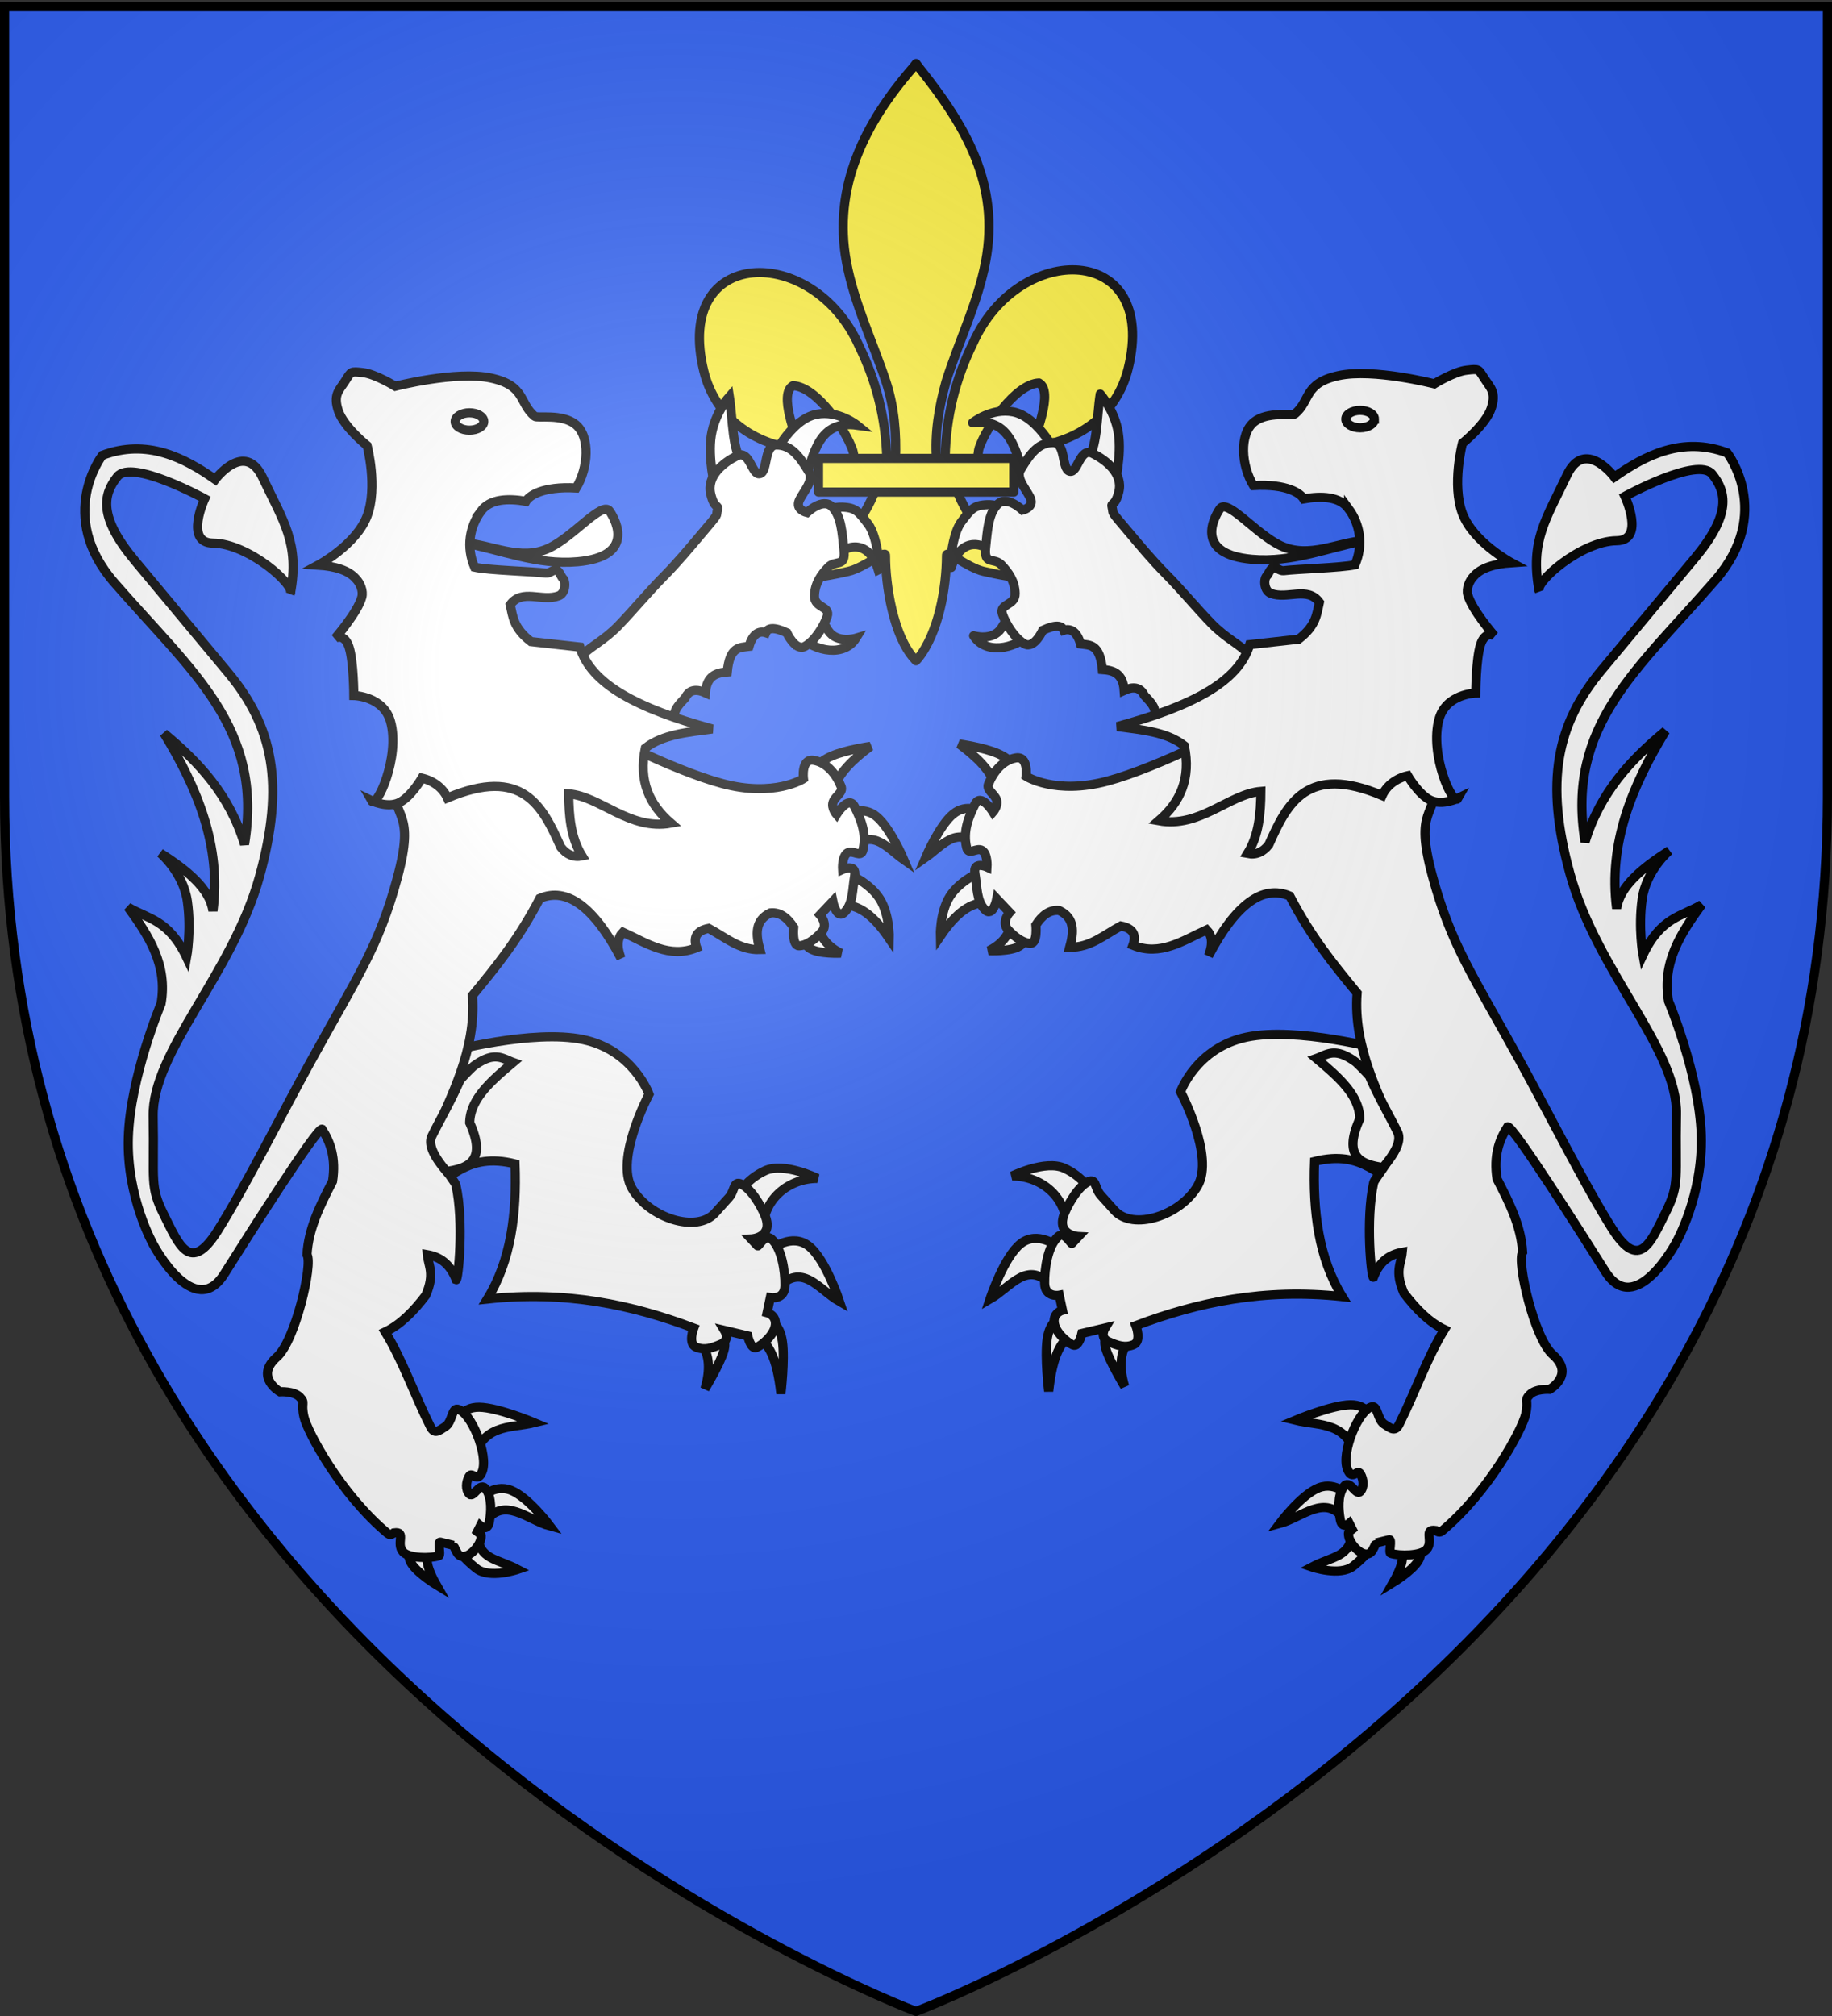 <svg xmlns="http://www.w3.org/2000/svg" xmlns:xlink="http://www.w3.org/1999/xlink" height="660" width="600" version="1.0"><rect width="100%" height="100%" fill="#333333" stroke="none"/><defs><radialGradient xlink:href="#a" id="b" gradientUnits="userSpaceOnUse" gradientTransform="matrix(1.353 0 0 1.349 -77.63 -85.747)" cx="221.445" cy="226.331" fx="221.445" fy="226.331" r="300"/><linearGradient id="a"><stop style="stop-color:white;stop-opacity:.314" offset="0"/><stop offset=".19" style="stop-color:white;stop-opacity:.251"/><stop style="stop-color:#6b6b6b;stop-opacity:.125" offset=".6"/><stop style="stop-color:black;stop-opacity:.125" offset="1"/></linearGradient></defs><g style="opacity:1;display:inline"><path style="fill:#2b5df2;fill-opacity:1;fill-rule:evenodd;stroke:none;stroke-width:1px;stroke-linecap:butt;stroke-linejoin:miter;stroke-opacity:1" d="M300 658.5s298.5-112.32 298.5-397.772V2.176H1.5v258.552C1.5 546.18 300 658.5 300 658.5z"/></g><g style="opacity:1;display:inline"><path d="M309.559 149.628c.287-13.265 3.37-25.593 9.11-37.276 15.03-33.652 60.936-32.849 50.817 8.31-3.73 15.166-16.397 24.08-31.445 25.608 1.086-3.996 7.06-18.123 2.237-20.887-7.712.31-17.288 14.495-19.591 21.26-.333.97-.24 2.093-.611 3.048" style="fill:#fcef3c;fill-opacity:1;fill-rule:evenodd;stroke:#000;stroke-width:3;stroke-linecap:butt;stroke-linejoin:round;stroke-miterlimit:4;stroke-dasharray:none;stroke-opacity:1;display:inline"/><path d="M290.44 150.504c-.286-13.264-3.369-25.592-9.11-37.275-15.03-33.652-60.935-32.849-50.816 8.31 3.729 15.165 16.396 24.08 31.445 25.608-1.086-3.996-7.06-18.123-2.237-20.887 7.712.31 17.288 14.495 19.591 21.26.333.97.24 2.093.61 3.048" style="fill:#fcef3c;fill-opacity:1;fill-rule:evenodd;stroke:#000;stroke-width:3;stroke-linecap:butt;stroke-linejoin:round;stroke-miterlimit:4;stroke-dasharray:none;stroke-opacity:1"/><path d="M299.112 21.995c-15.835 18.165-26.466 39.17-21.883 63.806 2.529 13.592 8.658 26.18 12.981 39.273 2.703 8.215 3.394 16.796 3.074 25.43h13.434c-.643-8.698.766-17.127 3.074-25.43 4.119-13.175 10.385-25.671 12.981-39.273 4.854-25.43-6.539-44.608-21.813-63.726l-.934-1.267-.914 1.187z" style="fill:#fcef3c;fill-opacity:1;fill-rule:nonzero;stroke:#000;stroke-width:3;stroke-linecap:butt;stroke-linejoin:round;stroke-miterlimit:4;stroke-dasharray:none;stroke-opacity:1"/><path d="M286.583 160.573c-2.809 8.378-14.26 23.72-20.342 28.093-1.578 1.134 7.54-.653 11.623-1.606 5.355-1.249 12.315-7.321 12.151-5.178-.015 9.814 2.577 26.189 9.335 33.713l.64.725.662-.725c6.754-8.386 9.3-23.131 9.335-33.713-.163-2.143 6.797 3.93 12.151 5.178 4.083.953 13.201 2.74 11.624 1.606-6.083-4.373-17.528-19.715-20.337-28.093h-26.842z" style="fill:#fcef3c;fill-opacity:1;fill-rule:evenodd;stroke:#000;stroke-width:3;stroke-linecap:butt;stroke-linejoin:round;stroke-miterlimit:4;stroke-dasharray:none;stroke-opacity:1"/><path style="fill:#fcef3c;fill-opacity:1;stroke:#000;stroke-width:3;stroke-linejoin:round;stroke-miterlimit:4;stroke-dasharray:none;stroke-opacity:1" d="M268.078 150.078h63.947v11.027h-63.947z"/><g style="fill:#fff;fill-opacity:1"><path style="fill:#fff;fill-opacity:1;fill-rule:nonzero;stroke:#000;stroke-width:3;stroke-linecap:butt;stroke-linejoin:round;stroke-miterlimit:4;stroke-dasharray:none;stroke-opacity:1;display:inline" d="M326.19 181.762c-5.432-5.444-11.984-4.821-14.633 4.023-.702-.337.296-11.078 3.31-14.974 3.099-4.007 3.92-5.42 8.536-5.588 4.617-.167 10.453 3.353 10.453 3.353l-7.665 13.186zM338.037 207.017c-6.204 6-15.49 7.037-19.163 1.118 0 0 6.238 1.873 9.059-2.459 3.828-5.878 3.967-8.656 4.53-7.375l5.574 8.716zM335.598 157.177c-2.849-10-4.816-20.47-17.073-18.773 0 0 6.118-4.954 13.24-3.576 8.802 1.702 15.275 15.414 14.808 15.645l-10.975 6.704zM355.806 151.143c3.713-4.55 3.317-14.37 4.53-22.126 0 0 4.747 5.308 5.923 12.74 1.176 7.43-1.22 16.985-1.22 16.985l-9.233-7.599z"/><path style="fill:#fff;fill-opacity:1;fill-rule:nonzero;stroke:#000;stroke-width:3;stroke-linecap:butt;stroke-linejoin:miter;stroke-miterlimit:4;stroke-dasharray:none;stroke-opacity:1;display:inline" d="m383.506 239.424-6.098-3.855c2.212-3.021-.313-5.435-2.613-7.878-1.365-2.903-3.865-2.931-6.62-1.676-.397-5.545-3.532-6.573-7.142-6.817-.805-8.457-4.098-7.972-7.143-8.381-1.227-4.319-3.449-5.134-5.488-4.47-.671-1.561-2.505-2.004-6.88 0 0 0-2.788 6.146-5.924 4.47-3.136-1.676-6.184-6.482-7.317-9.834-1.132-3.353 4.268-2.682 4.181-6.705-.087-4.023-2.177-6.928-4.53-9.387-2.351-2.458-5.748.224-5.138-5.587.61-5.811.892-11.12 3.92-14.192 3.026-3.073 8.187 1.9 8.187 1.9s3.375-.783 2.755-3.325c-.62-2.542-5.237-6.845-3.452-9.862 3.572-6.034 6.272-8.884 10.627-8.94 4.355-.056 2.744 8.66 5.488 9.387 2.744.726 3.244-7.99 7.578-5.81 4.333 2.178 9.981 6.535 8.536 12.515-1.228 5.08-2.681 3.316-2.204 5.128.667 2.532-1.189.294 5.863 8.617 2.996 3.536 7.129 8.566 11.858 13.329 4.729 4.763 10.156 11.289 14.826 16.085 4.67 4.797 9.104 6.746 12.197 9.955 3.094 3.209 5.02 5.219 5.02 5.219l-30.487 20.114z"/></g><g style="fill:#fff;fill-opacity:1"><path style="fill:#fff;fill-opacity:1;fill-rule:nonzero;stroke:#000;stroke-width:3;stroke-linecap:butt;stroke-linejoin:miter;stroke-miterlimit:4;stroke-dasharray:none;stroke-opacity:1;display:inline" d="M349.366 403.489c.674-11.788-8.732-18.552-17.862-18.49 0 0 10.902-5.413 17.122-2.53 6.221 2.885 8.5 7.429 8.5 7.429l-7.76 13.59zM344.685 421.189c-8.102-9.087-13.443.084-20.45 4.109 0 0 4.559-13.868 10.102-18.174 5.543-4.307 12.072.948 12.072.948l-1.724 13.117zM350.844 437.15c-3.274 1.956-6.076 6.327-7.391 18.333 0 0-1.355-11.142-.493-17.068.862-5.927 3.942-6.638 3.942-6.638l3.942 5.374zM369.568 439.047c-2.787 3.645-3.042 8.682-1.232 14.855 0 0-4.927-8.138-6.16-12.326-1.231-4.188 1.233-4.425 1.233-4.425l6.159 1.896z"/><path style="fill:#fff;fill-opacity:1;fill-rule:nonzero;stroke:#000;stroke-width:3;stroke-linecap:butt;stroke-linejoin:miter;stroke-miterlimit:4;stroke-dasharray:none;stroke-opacity:1;display:inline" d="M452.493 343.574s-27.787-7.487-44.25-4.023c-16.462 3.464-21.602 17.88-21.602 17.88s11.237 21.12 5.575 30.842c-5.662 9.723-21.17 14.715-27.177 8.046l-4.529-5.028c-2.21-2.454-1.307-6.258-4.79-4.023-3.485 2.235-6.697 8.541-7.405 10.84-1.967 6.39 4.878 6.704 4.878 6.704l-2.09 2.235c-.198.572-2.416-4.089-4.53-2.235-3.357 2.945-4.53 10.505-4.442 15.31.087 4.805 4.79 3.911 4.79 3.911l1.046 4.917s-3.049.782-2.7 4.023c.348 3.24 4.29 6.593 6.184 7.375 1.895.782 2.875-3.8 2.875-3.8l7.578-1.787s-1.917 3.129 1.132 4.47c3.049 1.34 5.422 2.123 8.188 1.006 2.765-1.118.784-6.258.784-6.258 20.15-7.62 41.892-12.265 67.593-9.499-7.717-12.575-9.675-27.817-9.059-44.252 15.878-3.98 21.259 5.506 30.661 9.833 2.721-17.099-3.343-31.694-8.71-46.487z"/></g><g style="fill:#fff;fill-opacity:1"><path style="opacity:1;fill:#fff;fill-opacity:1;fill-rule:nonzero;stroke:#000;stroke-width:3;stroke-linecap:butt;stroke-linejoin:miter;stroke-miterlimit:4;stroke-dasharray:none;stroke-opacity:1;display:inline" d="M319.432 276.27c-6.344-5.635-11.118.814-16.26 4.425 0 0 4.44-10.471 8.998-14.185 4.558-3.714 9.233-.67 9.233-.67l-1.971 10.43zM323.743 295.392c-4.472.055-9.231 1.443-15.768 11.063 0 0-.215-7.705 3.08-12.96 3.295-5.254 10.101-8.06 10.101-8.06l2.587 9.957z"/><path style="fill:#fff;fill-opacity:1;fill-rule:nonzero;stroke:#000;stroke-width:3;stroke-linecap:butt;stroke-linejoin:miter;stroke-miterlimit:4;stroke-dasharray:none;stroke-opacity:1;display:inline" d="M326.084 257.463c-1.52-5.122-6.182-9.623-11.95-13.907 0 0 7.977 1.106 12.689 3.16 4.712 2.055 6.159 5.058 6.159 5.058l-6.898 5.69zM330.887 302.997c-.35 3.108-3.049 6.328-7.06 8.262 0 0 7.122.336 10.017-1.486 2.895-1.822 2.218-4.74 2.218-4.74l-5.175-2.036zM457.522 505.738c2.173 1.789 3.105 4.692-1.232 12.327 0 0 6.098-3.714 8.13-6.953 2.033-3.24 0-6.006 0-6.006l-6.898.632zM442.74 501.63c-.275 8.2-6.302 7.81-13.058 11.378 0 0 9.177 3.16 13.55-.316 4.374-3.477 6.406-6.638 6.406-6.638l-6.898-4.425zM440.276 497.52c-6.042-8.739-13.956-.672-21.188 1.265 0 0 7.083-9.483 12.811-11.695 5.729-2.213 10.102 2.845 10.102 2.845l-1.725 7.585zM444.464 478.872c-2.44-13.818-12.216-11.948-20.202-13.907 0 0 11.826-4.978 17.985-5.057 6.16-.08 6.652 4.74 6.652 4.74l-4.435 14.224z"/><path style="fill:#fff;fill-opacity:1;fill-rule:nonzero;stroke:#000;stroke-width:3;stroke-linecap:butt;stroke-linejoin:miter;stroke-miterlimit:4;stroke-dasharray:none;stroke-opacity:1;display:inline" d="M405.538 237.393s-25.746 13.749-42.868 18.332c-17.123 4.583-26.608-1.58-26.608-1.58s.862-6.796-3.45-6.006c-4.311.79-7.268 4.583-8.869 8.534-.8 1.976 1.91 3.16 2.602 5.116.693 1.956-1.124 4.05-1.124 4.05s-3.942-6.48-5.913-2.528c-1.97 3.95-4.065 8.85-2.71 14.223.678 2.686 3.203-.237 5.066.909 1.864 1.145 1.586 5.412 1.586 5.412s-4.68-2.133-3.942 2.213c.74 4.346.493 8.85 3.203 11.695 2.71 2.844 3.942-3.477 3.942-3.477l4.188 4.425s-2.833 3.16-.492 5.689c2.34 2.529 5.05 4.425 7.39 4.425 2.341 0 1.725-6.005 1.725-6.005 1.974-3.048 4.354-5.054 7.638-4.741 5.152 2.463 4.79 7.048 3.449 12.01 6.574.22 11.389-4.071 16.753-6.953 4.05.79 5.146 3.003 3.942 6.321 8.977 3.678 16.415-1.53 24.144-5.057 1.655 1.729 2.237 4.284.616 8.534 8.87-16.857 17.739-23.39 26.608-19.597 7.052 13.473 14.031 22.014 22.05 31.766-1.372 17.981 7.585 33.877 12.319 45.514 2.285 5.618-6.5 14.81-6.899 16.594-2.694 12.075-.744 31.258-.084 30.975 2.094-5.444 5.501-7.521 9.447-8.218-.374 3.908-2.52 6.11.492 13.275 4.027 5.31 8.35 9.671 13.304 12.011-5.803 9.483-9.602 20.685-14.782 30.975-1.355 2.693-2.71 1.423-4.927 0-2.218-1.422-2.112-6.037-3.942-5.69-4.436.844-10.287 15.109-8.083 20.491 1.63 3.98 3.22-.311 4.255 1.52 1.035 1.83 1.27 4.353-.114 5.804-1.384 1.451-3.45-4.409-5.42-1.564-1.971 2.844-1.686 7.472-1.07 10.708.616 3.236 2.924 1.23 2.924 1.23l.985 1.955c-.917.755-1.512.424-1.127 2.413.583 3.02 5.69 8.121 7.816 4.334.819-1.458 1.07-2.302 1.103-2.295l4.312-1.058c1.01-.248-.213 4.224.446 4.44 2.956.963 9.892.843 11.739-1.195 2.525-2.787-1.165-6.89 3.021-6.286 0 0 1.085.996 1.948.28 15.64-12.986 26.443-33.507 27.524-38.248 1.098-4.816-.616-4.425 1.355-6.479 1.971-2.054 6.529-1.738 6.529-1.738s8.437-4.851.985-11.379c-6.013-5.268-11.847-30.379-9.854-33.504-.466-8.55-4.375-16.296-8.377-24.021-1.159-7.664.693-12.753 3.45-17.068 1.575-.728 24.293 35.128 32.027 47.41 9.836 15.62 23.16-9.481 23.16-9.481s8.868-15.488 8.253-35.243c-.616-19.754-10.718-43.776-10.718-43.776-2.205-12.668 4.013-22.25 10.84-31.607-6.516 3.907-13.304 3.989-19.216 16.436 0 0-1.602-8.85-.247-18.332 1.356-9.482 8.87-15.804 8.87-15.804-8.823 5.664-16.23 11.63-17.246 18.964-2.747-21.361 5.06-40.144 16.014-58.157-11.407 9.427-21.47 20.234-26.362 36.348-6.238-38.17 17.025-56.249 42.622-85.655 19.212-22.07 3.942-41.722 3.942-41.722-14.677-5.492-26.846.836-36.955 7.902 0 0-9.683-12.958-15.521-.632-6.771 14.295-12.186 21.543-9.116 37.929-1.583-2.709 13.654-16.312 25.376-16.436 9.437-.1 2.71-14.54 2.71-14.54s23.898-13.117 28.579-7.27c4.68 5.848 6.347 13.081-5.667 27.5l-30.55 36.663c-14.733 17.683-18.682 36.475-10.347 66.692 8.88 32.194 35.277 57.331 34.861 78.702-.415 21.37 1.21 22.676-3.572 32.24-4.781 9.562-8.518 19.438-17.492 5.214-8.975-14.223-20.862-37.94-30.427-55.312-15.503-28.156-22.327-37.573-28.456-60.212-6.128-22.639 1.479-18.648 1.232-31.923-.246-13.275-2.217-21.177-2.217-21.177l-62.578 3.793z"/></g><g style="fill:#fff;fill-opacity:1"><path style="fill:#fff;fill-opacity:1;fill-rule:nonzero;stroke:#000;stroke-width:3;stroke-linecap:butt;stroke-linejoin:miter;stroke-miterlimit:4;stroke-dasharray:none;stroke-opacity:1;display:inline" d="M447.615 176.845c-12.36 2.262-24.17 7.47-37.63 6.258-18.263-1.644-12.946-12.85-10.452-16.539 2.377-3.516 11.751 8.241 19.86 12.07 9.408 4.44 18.816-1.188 28.222-1.789z"/><path style="fill:#fff;fill-opacity:1;fill-rule:nonzero;stroke:#000;stroke-width:3;stroke-linecap:butt;stroke-linejoin:miter;stroke-miterlimit:4;stroke-dasharray:none;stroke-opacity:1;display:inline" d="M441.692 166.564c-2.969-4.048-8.8-4.253-14.721-3.24-.992-1.736-5.332-4.987-16.463-4.359-4.011-6.526-4.685-16.828.174-20.785 4.446-3.62 12.527-1.945 13.415-2.682 5.2-4.315 2.874-10.057 14.285-12.516 11.41-2.458 31.358 2.682 31.358 2.682s6.532-4.023 10.626-4.47c4.094-.447 3.746-.447 5.75 2.682 2.003 3.13 4.05 4.526 2.264 9.834s-9.407 11.399-9.407 11.399-3.572 13.577 0 23.02C482.544 177.572 495 184.22 495 184.22c-5.636.38-9.982 1.707-12.369 4.47-1.336 1.34-2.49 3.924-1.916 6.034 1.356 4.986 8.71 13.41 8.71 13.41s-3.005-1.788-4.53 2.905c-1.524 4.694-1.567 15.869-1.567 15.869s-9.67.159-12.02 8.492c-3.257 11.54 4.62 28.952 6.271 25.926 0 0-5.14 2.514-9.059.67-3.92-1.843-7.49-8.045-7.49-8.045-3.764.875-6.912 3.232-8.363 6.481-24.648-10.389-31.09 2.578-37.107 16.092-1.868 2.426-4.17 3.459-6.968 2.905 3.726-6.05 4.3-13.11 4.355-20.338-10.356.84-19.957 12.056-33.448 9.61 6.984-6.041 10.652-13.784 8.362-24.584-5.739-4.516-13.972-5.19-21.95-6.258 24.45-6.676 39.76-14.632 43.378-26.82l16.027-1.788c5.773-4.432 5.931-8.21 6.794-12.069-3.918-5.33-10.365-.888-15.853-2.905-2.313-.85-2.47-4.692-1.37-5.744.549-.525 1.153-2.438 2.096-2.693.943-.255 2.225 1.147 3.432.993 4.496-.575 18.771-.92 23.367-1.943 2.813-6.607 1.631-13.252-2.09-18.327z"/><path style="fill:#fff;fill-opacity:1;fill-rule:nonzero;stroke:#000;stroke-width:3;stroke-linecap:butt;stroke-linejoin:miter;stroke-miterlimit:4;stroke-dasharray:none;stroke-opacity:1;display:inline" d="M450.13 137.198c.003 1.571-2.094 2.846-4.68 2.846-2.587 0-4.683-1.275-4.681-2.846-.002-1.572 2.094-2.847 4.68-2.847 2.587 0 4.684 1.275 4.682 2.847z"/></g><path style="fill:#fff;fill-opacity:1;fill-rule:evenodd;stroke:#000;stroke-width:3;stroke-linecap:butt;stroke-linejoin:miter;stroke-miterlimit:4;stroke-dasharray:none;stroke-opacity:1" d="M437.067 344.73c-2.33-.044-4.007 1.112-5.939 1.788 7.065 5.96 14.103 11.926 14.214 19.763-5.523 12.268.137 14.873 7.598 15.93 2.845-3.411 6.435-8.198 4.76-11.61-2.576-5.25-6.245-11.445-9.192-18.324a74.668 74.668 0 0 0-4.367-4.481c-3.051-2.271-5.262-3.032-7.074-3.066z"/><g style="fill:#fff;fill-opacity:1"><path style="opacity:1;fill:#fff;fill-opacity:1;fill-rule:nonzero;stroke:#000;stroke-width:3;stroke-linecap:butt;stroke-linejoin:miter;stroke-miterlimit:4;stroke-dasharray:none;stroke-opacity:1;display:inline" d="M261.17 207.81c6.204 6.001 15.49 7.038 19.163 1.118 0 0-6.238 1.874-9.06-2.458-3.828-5.879-3.967-8.656-4.529-7.376l-5.574 8.717zM273.016 182.556c5.433-5.445 11.985-4.822 14.634 4.023.701-.338-.297-11.078-3.31-14.975-3.1-4.006-3.92-5.42-8.537-5.587-4.616-.168-10.452 3.352-10.452 3.352l7.665 13.187zM263.609 157.971c2.849-10 4.816-20.47 17.072-18.774 0 0-6.117-4.953-13.24-3.576-8.8 1.702-15.274 15.415-14.808 15.645l10.976 6.705zM243.4 151.937c-3.712-4.55-3.317-14.37-4.53-22.127 0 0-4.746 5.308-5.922 12.74-1.176 7.43 1.22 16.985 1.22 16.985l9.232-7.598z"/><path style="opacity:1;fill:#fff;fill-opacity:1;fill-rule:nonzero;stroke:#000;stroke-width:3;stroke-linecap:butt;stroke-linejoin:miter;stroke-miterlimit:4;stroke-dasharray:none;stroke-opacity:1;display:inline" d="m215.7 240.218 6.098-3.855c-2.21-3.022.313-5.436 2.613-7.879 1.366-2.903 3.866-2.93 6.62-1.676.397-5.544 3.533-6.572 7.143-6.817.804-8.456 4.098-7.972 7.143-8.38 1.227-4.32 3.448-5.135 5.487-4.47.672-1.562 2.506-2.004 6.881 0 0 0 2.788 6.145 5.924 4.47 3.135-1.677 6.184-6.482 7.316-9.835 1.133-3.352-4.268-2.682-4.18-6.705.086-4.022 2.177-6.928 4.529-9.386 2.352-2.459 5.749.223 5.139-5.588-.61-5.81-.893-11.119-3.92-14.192-3.027-3.073-8.188 1.9-8.188 1.9s-3.375-.782-2.754-3.325c.62-2.542 5.237-6.844 3.451-9.861-3.571-6.035-6.271-8.885-10.627-8.94-4.355-.056-2.743 8.66-5.487 9.386-2.744.727-3.245-7.99-7.578-5.81-4.334 2.179-9.982 6.535-8.537 12.515 1.228 5.081 2.682 3.316 2.204 5.128-.667 2.532 1.19.294-5.862 8.617-2.996 3.537-7.129 8.567-11.858 13.33-4.73 4.762-10.156 11.288-14.826 16.085-4.67 4.796-9.104 6.746-12.198 9.955-3.093 3.208-5.019 5.218-5.019 5.218l30.487 20.115z"/></g><g style="fill:#fff;fill-opacity:1"><path style="opacity:1;fill:#fff;fill-opacity:1;fill-rule:nonzero;stroke:#000;stroke-width:3;stroke-linecap:butt;stroke-linejoin:miter;stroke-miterlimit:4;stroke-dasharray:none;stroke-opacity:1;display:inline" d="M249.841 404.282c-.675-11.788 8.732-18.551 17.862-18.49 0 0-10.902-5.413-17.123-2.529-6.22 2.885-8.5 7.428-8.5 7.428l7.761 13.591zM254.522 421.982c8.102-9.087 13.443.084 20.449 4.11 0 0-4.558-13.868-10.101-18.175-5.544-4.306-12.073.948-12.073.948l1.725 13.117zM248.363 437.944c3.273 1.956 6.076 6.327 7.39 18.332 0 0 1.356-11.141.494-17.068-.863-5.926-3.942-6.637-3.942-6.637l-3.942 5.373zM229.639 439.84c2.787 3.646 3.042 8.683 1.232 14.856 0 0 4.927-8.139 6.159-12.327 1.232-4.188-1.232-4.425-1.232-4.425l-6.16 1.896z"/><path style="opacity:1;fill:#fff;fill-opacity:1;fill-rule:nonzero;stroke:#000;stroke-width:3;stroke-linecap:butt;stroke-linejoin:miter;stroke-miterlimit:4;stroke-dasharray:none;stroke-opacity:1;display:inline" d="M146.714 344.368s27.786-7.488 44.25-4.023c16.462 3.464 21.601 17.88 21.601 17.88s-11.236 21.12-5.575 30.842c5.662 9.722 21.17 14.715 27.177 8.046l4.53-5.029c2.21-2.453 1.306-6.258 4.79-4.023 3.485 2.235 6.697 8.542 7.404 10.84 1.967 6.39-4.878 6.705-4.878 6.705l2.09 2.235c.199.572 2.417-4.09 4.53-2.235 3.357 2.945 4.53 10.504 4.443 15.31-.087 4.804-4.791 3.91-4.791 3.91l-1.045 4.917s3.048.783 2.7 4.023c-.348 3.241-4.29 6.594-6.184 7.376-1.895.782-2.875-3.8-2.875-3.8l-7.578-1.788s1.916 3.13-1.132 4.47c-3.05 1.341-5.423 2.123-8.188 1.006-2.766-1.117-.784-6.258-.784-6.258-20.151-7.62-41.892-12.264-67.594-9.499 7.717-12.574 9.676-27.817 9.06-44.252-15.879-3.98-21.259 5.507-30.662 9.834-2.72-17.1 3.344-31.694 8.71-46.487z"/></g><g style="fill:#fff;fill-opacity:1"><path style="opacity:1;fill:#fff;fill-opacity:1;fill-rule:nonzero;stroke:#000;stroke-width:3;stroke-linecap:butt;stroke-linejoin:miter;stroke-miterlimit:4;stroke-dasharray:none;stroke-opacity:1;display:inline" d="M273.123 258.257c1.52-5.122 6.182-9.624 11.949-13.907 0 0-7.976 1.106-12.688 3.16-4.712 2.055-6.16 5.057-6.16 5.057l6.899 5.69zM279.775 277.063c6.344-5.634 11.118.814 16.26 4.425 0 0-4.44-10.471-8.998-14.185-4.558-3.714-9.233-.67-9.233-.67l1.971 10.43zM275.464 296.185c4.471.055 9.23 1.444 15.767 11.063 0 0 .216-7.704-3.08-12.959-3.295-5.255-10.1-8.06-10.1-8.06l-2.587 9.956zM268.32 303.79c.349 3.108 3.048 6.328 7.059 8.263 0 0-7.121.336-10.017-1.486-2.895-1.822-2.217-4.741-2.217-4.741l5.175-2.036zM141.685 506.532c-2.174 1.788-3.105 4.692 1.232 12.327 0 0-6.098-3.714-8.13-6.954-2.033-3.24 0-6.005 0-6.005l6.898.632zM156.467 502.423c.274 8.2 6.302 7.81 13.057 11.378 0 0-9.177 3.161-13.55-.316-4.373-3.476-6.405-6.637-6.405-6.637l6.898-4.425zM158.93 498.314c6.043-8.74 13.957-.672 21.188 1.264 0 0-7.083-9.482-12.81-11.695-5.729-2.212-10.102 2.845-10.102 2.845l1.725 7.586zM154.742 479.666c2.44-13.819 12.217-11.948 20.203-13.908 0 0-11.826-4.978-17.985-5.057-6.16-.079-6.652 4.741-6.652 4.741l4.434 14.224z"/><path style="opacity:1;fill:#fff;fill-opacity:1;fill-rule:nonzero;stroke:#000;stroke-width:3;stroke-linecap:butt;stroke-linejoin:miter;stroke-miterlimit:4;stroke-dasharray:none;stroke-opacity:1;display:inline" d="M193.669 238.186s25.745 13.75 42.868 18.332c17.123 4.583 26.608-1.58 26.608-1.58s-.862-6.796 3.45-6.005c4.31.79 7.267 4.583 8.868 8.534.801 1.975-1.909 3.16-2.602 5.116-.693 1.956 1.124 4.05 1.124 4.05s3.942-6.48 5.913-2.529c1.971 3.951 4.065 8.85 2.71 14.223-.677 2.687-3.203-.237-5.066.91-1.863 1.145-1.586 5.412-1.586 5.412s4.681-2.134 3.942 2.212c-.739 4.346-.493 8.85-3.203 11.695-2.71 2.845-3.942-3.477-3.942-3.477l-4.188 4.425s2.833 3.16.493 5.69c-2.34 2.528-5.05 4.425-7.391 4.425-2.34 0-1.725-6.006-1.725-6.006-1.974-3.048-4.354-5.053-7.637-4.74-5.153 2.462-4.79 7.048-3.45 12.01-6.573.22-11.388-4.072-16.753-6.954-4.05.79-5.145 3.003-3.942 6.322-8.977 3.677-16.415-1.53-24.144-5.057-1.655 1.728-2.237 4.283-.616 8.533-8.869-16.857-17.738-23.389-26.608-19.596-7.052 13.473-14.03 22.014-22.05 31.765 1.372 17.982-7.584 33.878-12.318 45.515-2.286 5.618 6.5 14.81 6.898 16.594 2.694 12.075.745 31.257.085 30.975-2.095-5.445-5.502-7.522-9.447-8.218.374 3.907 2.52 6.11-.493 13.275-4.027 5.31-8.35 9.67-13.304 12.01 5.803 9.483 9.603 20.686 14.783 30.976 1.355 2.692 2.71 1.422 4.927 0 2.217-1.423 2.112-6.037 3.942-5.69 4.435.843 10.286 15.108 8.083 20.49-1.63 3.98-3.22-.31-4.256 1.52-1.035 1.831-1.269 4.354.115 5.805 1.383 1.45 3.449-4.41 5.42-1.565 1.97 2.845 1.686 7.473 1.07 10.708-.616 3.236-2.924 1.23-2.924 1.23l-.986 1.956c.917.754 1.512.423 1.128 2.413-.584 3.019-5.69 8.12-7.817 4.334-.818-1.458-1.07-2.303-1.102-2.295l-4.312-1.059c-1.01-.248.212 4.225-.446 4.44-2.956.964-9.893.843-11.74-1.195-2.524-2.786 1.166-6.89-3.02-6.286 0 0-1.085.997-1.948.28-15.64-12.986-26.444-33.506-27.525-38.247-1.098-4.817.616-4.425-1.355-6.48-1.97-2.054-6.528-1.738-6.528-1.738s-8.437-4.85-.986-11.379c6.014-5.268 11.848-30.378 9.855-33.503.466-8.55 4.375-16.297 8.376-24.022 1.16-7.663-.693-12.752-3.449-17.068-1.576-.728-24.294 35.129-32.028 47.411-9.835 15.62-23.159-9.482-23.159-9.482s-8.869-15.488-8.253-35.242c.616-19.755 10.717-43.776 10.717-43.776 2.206-12.669-4.013-22.25-10.84-31.607 6.517 3.906 13.305 3.988 19.217 16.435 0 0 1.601-8.85.246-18.332-1.355-9.482-8.87-15.803-8.87-15.803 8.824 5.664 16.231 11.63 17.247 18.964 2.747-21.362-5.06-40.144-16.014-58.157 11.407 9.427 21.47 20.233 26.361 36.348 6.239-38.17-17.024-56.25-42.622-85.656-19.212-22.07-3.942-41.721-3.942-41.721 14.678-5.493 26.846.835 36.956 7.901 0 0 9.683-12.958 15.521-.632 6.77 14.296 12.186 21.543 9.116 37.929 1.583-2.708-13.654-16.311-25.376-16.436-9.437-.1-2.71-14.54-2.71-14.54s-23.898-13.116-28.58-7.269c-4.68 5.848-6.346 13.08 5.667 27.499l30.55 36.664c14.734 17.683 18.682 36.475 10.348 66.691-8.88 32.194-35.277 57.332-34.862 78.702.416 21.371-1.209 22.677 3.573 32.24 4.781 9.563 8.517 19.439 17.492 5.215 8.974-14.224 20.861-37.94 30.427-55.313 15.502-28.155 22.327-37.573 28.455-60.212 6.129-22.638-1.478-18.648-1.232-31.923.247-13.275 2.218-21.177 2.218-21.177l62.578 3.793z"/></g><g style="fill:#fff;fill-opacity:1"><path style="opacity:1;fill:#fff;fill-opacity:1;fill-rule:nonzero;stroke:#000;stroke-width:3;stroke-linecap:butt;stroke-linejoin:miter;stroke-miterlimit:4;stroke-dasharray:none;stroke-opacity:1;display:inline" d="M151.592 177.639c12.36 2.262 24.17 7.47 37.629 6.258 18.263-1.645 12.947-12.85 10.453-16.54-2.377-3.515-11.752 8.242-19.86 12.07-9.408 4.441-18.816-1.187-28.222-1.788z"/><path style="opacity:1;fill:#fff;fill-opacity:1;fill-rule:nonzero;stroke:#000;stroke-width:3;stroke-linecap:butt;stroke-linejoin:miter;stroke-miterlimit:4;stroke-dasharray:none;stroke-opacity:1;display:inline" d="M157.515 167.358c2.968-4.048 8.8-4.254 14.72-3.24.993-1.737 5.333-4.988 16.463-4.36 4.012-6.526 4.685-16.828-.174-20.784-4.445-3.62-12.526-1.946-13.414-2.682-5.2-4.315-2.874-10.058-14.285-12.516-11.41-2.459-31.358 2.682-31.358 2.682s-6.533-4.023-10.627-4.47c-4.094-.447-3.745-.447-5.749 2.682-2.003 3.129-4.05 4.526-2.264 9.834 1.785 5.308 9.407 11.398 9.407 11.398s3.571 13.578 0 23.02c-3.571 9.443-16.027 16.092-16.027 16.092 5.635.381 9.982 1.707 12.369 4.47 1.335 1.341 2.49 3.924 1.916 6.034-1.357 4.986-8.71 13.41-8.71 13.41s3.004-1.788 4.529 2.906c1.524 4.693 1.568 15.868 1.568 15.868s9.669.16 12.02 8.493c3.256 11.539-4.62 28.951-6.271 25.926 0 0 5.139 2.514 9.059.67 3.92-1.844 7.49-8.046 7.49-8.046 3.764.876 6.912 3.233 8.363 6.482 24.647-10.39 31.09 2.578 37.106 16.091 1.869 2.427 4.171 3.46 6.969 2.906-3.726-6.05-4.3-13.111-4.356-20.338 10.357.839 19.958 12.056 33.449 9.61-6.984-6.041-10.652-13.784-8.362-24.585 5.738-4.515 13.972-5.19 21.95-6.258-24.45-6.675-39.76-14.632-43.378-26.82l-16.027-1.787c-5.773-4.432-5.932-8.21-6.795-12.07 3.918-5.33 10.366-.887 15.853-2.905 2.314-.85 2.47-4.692 1.371-5.743-.55-.526-1.154-2.438-2.097-2.693-.943-.255-2.224 1.147-3.431.993-4.497-.575-18.772-.921-23.368-1.943-2.812-6.608-1.63-13.252 2.09-18.327z"/><path style="opacity:1;fill:#fff;fill-opacity:1;fill-rule:nonzero;stroke:#000;stroke-width:3;stroke-linecap:butt;stroke-linejoin:miter;stroke-miterlimit:4;stroke-dasharray:none;stroke-opacity:1;display:inline" d="M149.076 137.991c-.002 1.572 2.094 2.847 4.68 2.847 2.587 0 4.684-1.275 4.682-2.847.002-1.572-2.095-2.847-4.681-2.847-2.587 0-4.683 1.275-4.681 2.847z"/></g><path style="opacity:1;fill:#fff;fill-opacity:1;fill-rule:evenodd;stroke:#000;stroke-width:3;stroke-linecap:butt;stroke-linejoin:miter;stroke-miterlimit:4;stroke-dasharray:none;stroke-opacity:1;display:inline" d="M162.113 346.022c2.33-.044 4.007 1.112 5.939 1.788-7.065 5.96-14.103 11.926-14.214 19.762 5.523 12.27-.137 14.874-7.598 15.931-2.845-3.412-6.435-8.198-4.76-11.611 2.576-5.25 6.245-11.444 9.192-18.323a74.668 74.668 0 0 1 4.367-4.482c3.051-2.27 5.262-3.031 7.074-3.065z"/></g><g style="opacity:1;display:inline"><path d="M300 658.5s298.5-112.32 298.5-397.772V2.176H1.5v258.552C1.5 546.18 300 658.5 300 658.5z" style="opacity:1;fill:url(#b);fill-opacity:1;fill-rule:evenodd;stroke:none;stroke-width:1px;stroke-linecap:butt;stroke-linejoin:miter;stroke-opacity:1"/></g><g style="display:inline"><path d="M300 658.5S1.5 546.18 1.5 260.728V2.176h597v258.552C598.5 546.18 300 658.5 300 658.5z" style="opacity:1;fill:none;fill-opacity:1;fill-rule:evenodd;stroke:#000;stroke-width:3;stroke-linecap:butt;stroke-linejoin:miter;stroke-miterlimit:4;stroke-dasharray:none;stroke-opacity:1"/></g></svg>